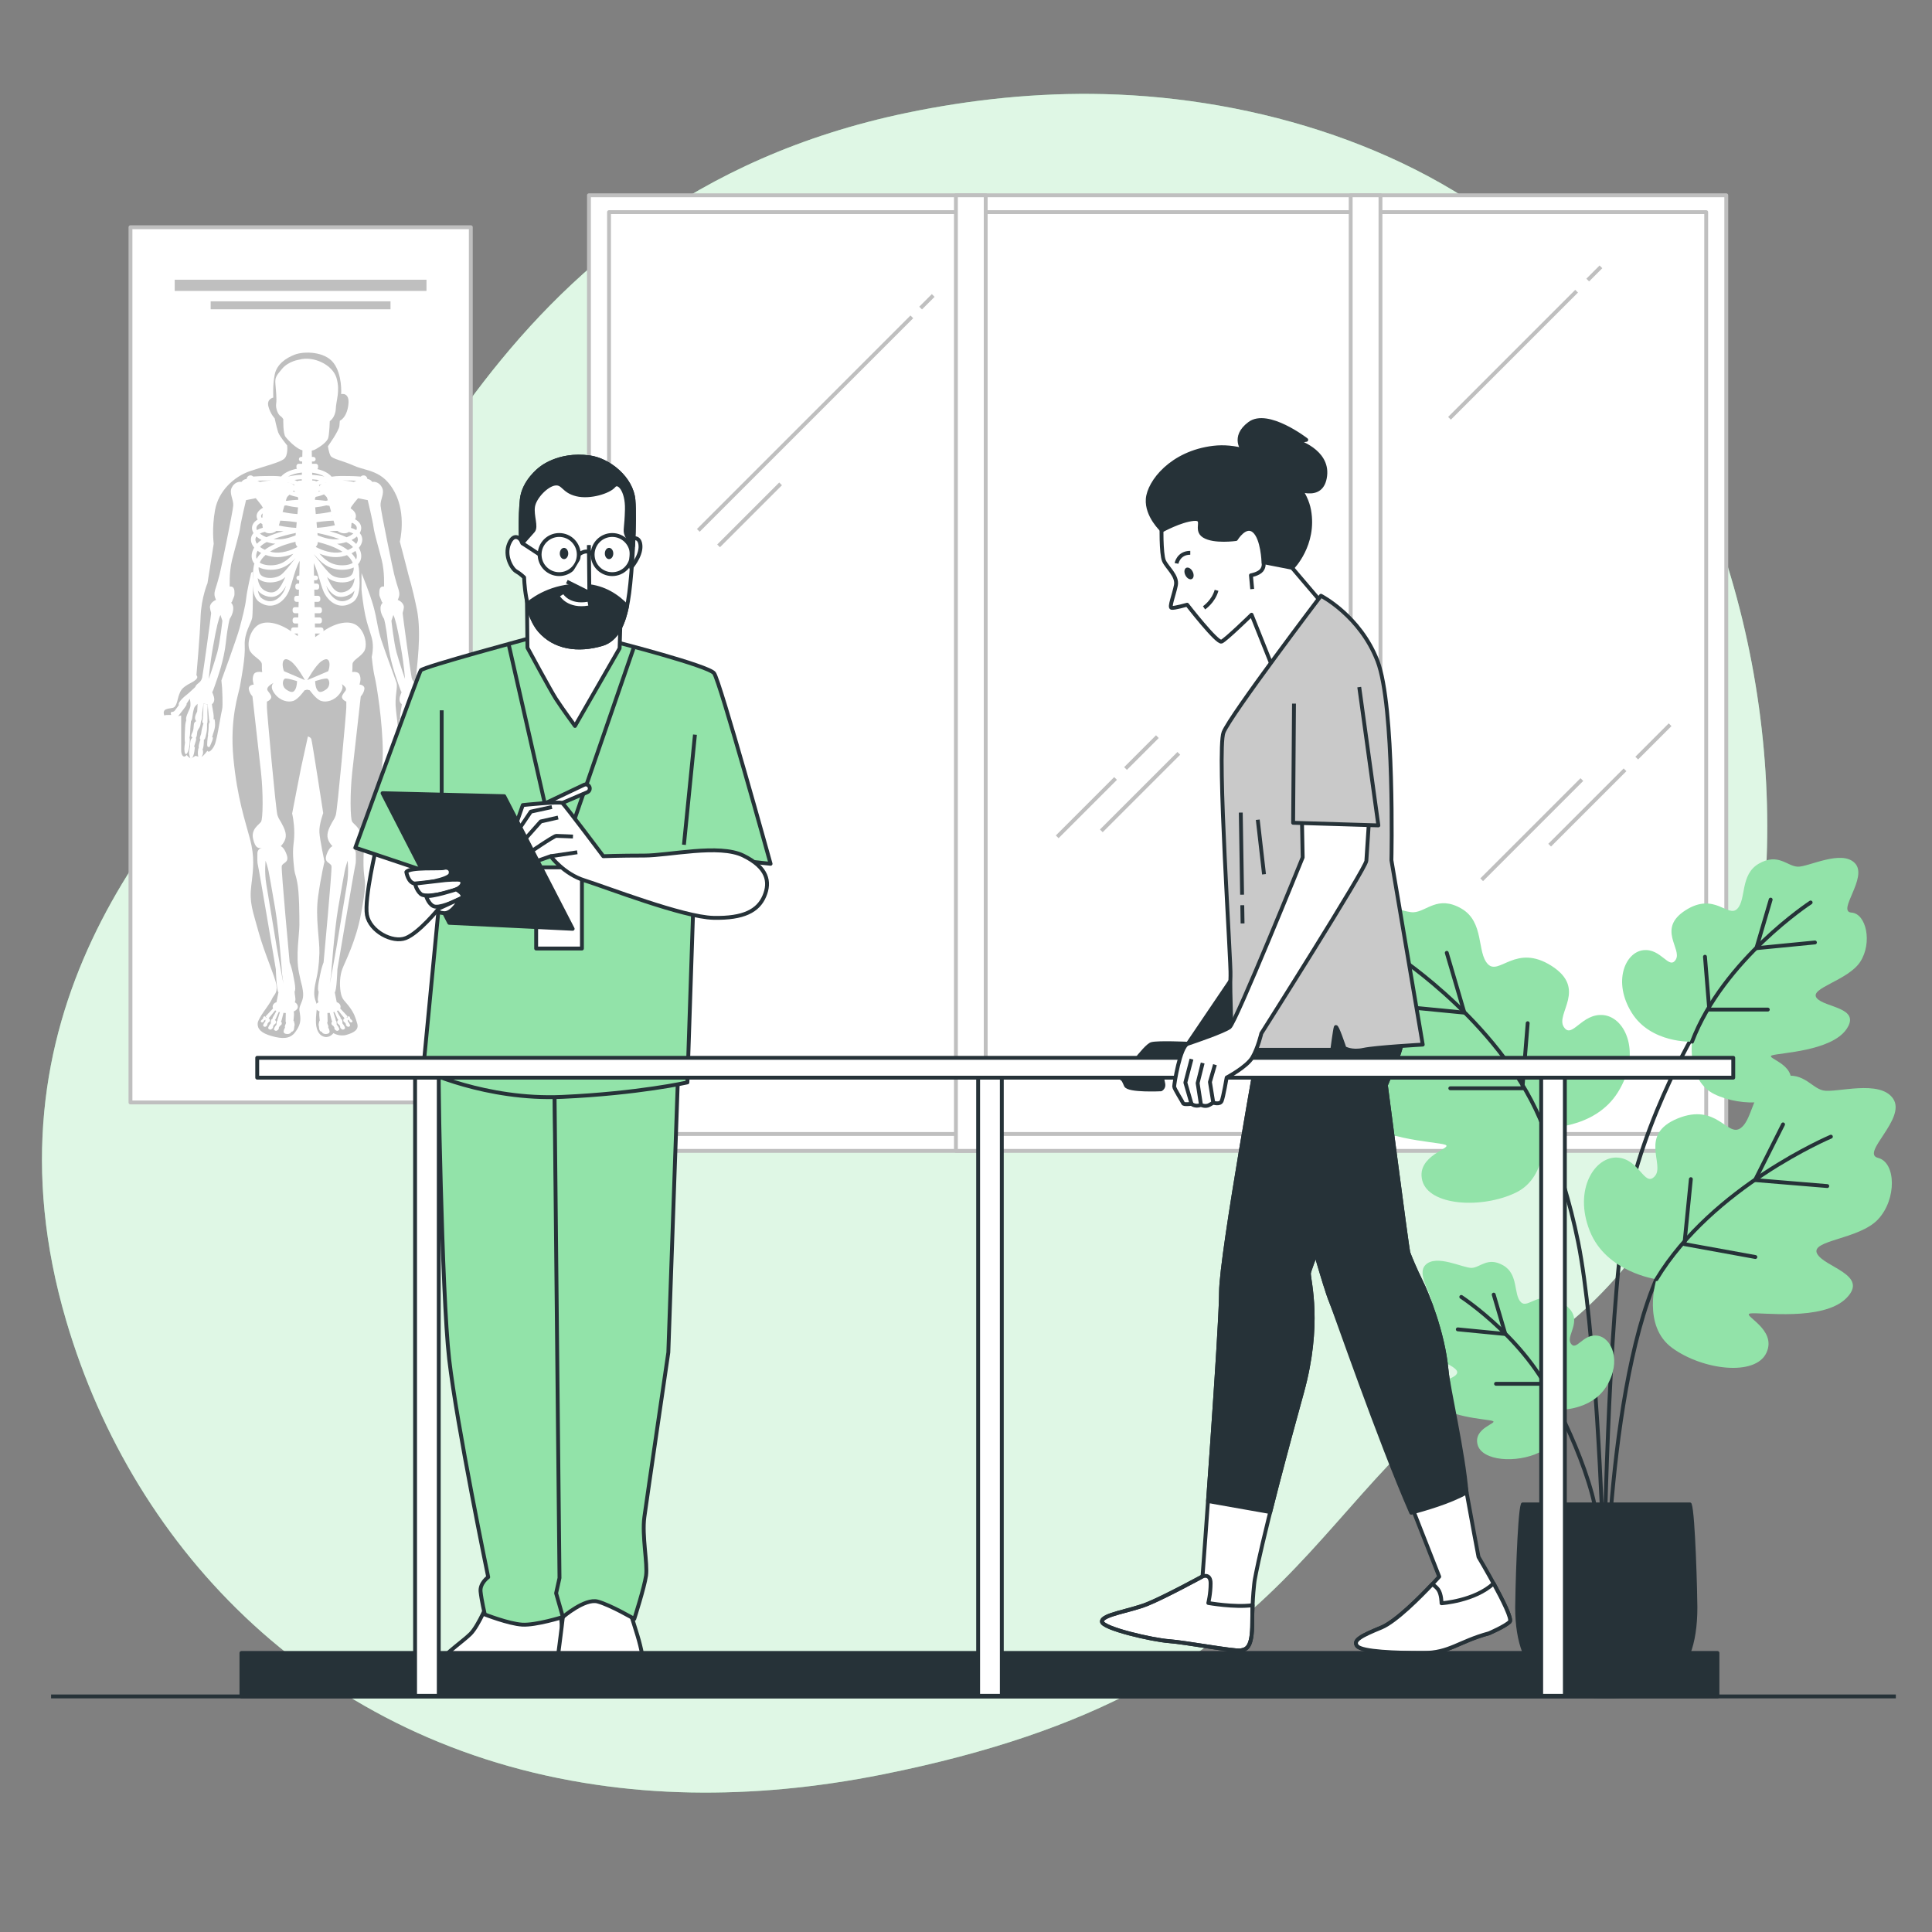 <?xml version="1.0" encoding="utf-8"?>
<!-- Generator: Adobe Illustrator 27.5.0, SVG Export Plug-In . SVG Version: 6.00 Build 0)  -->
<svg version="1.1" xmlns="http://www.w3.org/2000/svg" xmlns:xlink="http://www.w3.org/1999/xlink" x="0px" y="0px"
	 viewBox="0 0 500 500" style="enable-background:new 0 0 500 500;" xml:space="preserve">
<rect x="0" y="0" width="500" height="500" fill="#808080" stroke="none"/>
<g id="Background_Simple">
	<g>
		<path style="fill:#92E3A9;" d="M455.96,238.25c-4.936,41.801-24.022,90.403-62.141,112.73
			c-57.595,33.742-52.774,85.638-165.193,108.199c-17.527,3.519-34.161,5-49.846,4.708c-8.432-0.156-16.593-0.836-24.465-1.995
			C82.867,451.456,34.785,401.792,17.145,341.841c-23.214-78.845,23.139-130.463,53.862-161.564
			c30.724-31.1,53.226-128.004,163.567-151.052c16.824-3.507,34.029-5.296,51.229-4.867c39.259,0.963,82.08,13.855,111.71,40.761
			c2.225,2.022,4.388,4.118,6.497,6.278C445.194,113.669,462.693,181.261,455.96,238.25z"/>
		<path style="opacity:0.7;fill:#FFFFFF;" d="M455.96,238.25c-4.936,41.801-24.022,90.403-62.141,112.73
			c-57.595,33.742-52.774,85.638-165.193,108.199c-17.527,3.519-34.161,5-49.846,4.708c-8.432-0.156-16.593-0.836-24.465-1.995
			C82.867,451.456,34.785,401.792,17.145,341.841c-23.214-78.845,23.139-130.463,53.862-161.564
			c30.724-31.1,53.226-128.004,163.567-151.052c16.824-3.507,34.029-5.296,51.229-4.867c39.259,0.963,82.08,13.855,111.71,40.761
			c2.225,2.022,4.388,4.118,6.497,6.278C445.194,113.669,462.693,181.261,455.96,238.25z"/>
	</g>
</g>
<g id="Window">
	<g>
		<g>
			
				<rect x="152.423" y="50.538" style="fill:#FFFFFF;stroke:#BFBFBF;stroke-linejoin:round;stroke-miterlimit:10;" width="294.335" height="247.307"/>
			
				<rect x="157.617" y="54.902" style="fill:#FFFFFF;stroke:#BFBFBF;stroke-linejoin:round;stroke-miterlimit:10;" width="283.946" height="238.577"/>
			
				<rect x="247.389" y="50.538" style="fill:#FFFFFF;stroke:#BFBFBF;stroke-linejoin:round;stroke-miterlimit:10;" width="7.71" height="247.307"/>
			
				<rect x="349.555" y="50.538" style="fill:#FFFFFF;stroke:#BFBFBF;stroke-linejoin:round;stroke-miterlimit:10;" width="7.71" height="247.307"/>
		</g>
		
			<line style="fill:#FFFFFF;stroke:#BFBFBF;stroke-linejoin:round;stroke-miterlimit:10;" x1="235.981" y1="82.002" x2="180.721" y2="137.262"/>
		
			<line style="fill:#FFFFFF;stroke:#BFBFBF;stroke-linejoin:round;stroke-miterlimit:10;" x1="241.513" y1="76.471" x2="238.257" y2="79.727"/>
		
			<line style="fill:#FFFFFF;stroke:#BFBFBF;stroke-linejoin:round;stroke-miterlimit:10;" x1="202.014" y1="125.227" x2="185.967" y2="141.274"/>
		
			<line style="fill:#FFFFFF;stroke:#BFBFBF;stroke-linejoin:round;stroke-miterlimit:10;" x1="288.707" y1="201.467" x2="273.606" y2="216.568"/>
		
			<line style="fill:#FFFFFF;stroke:#BFBFBF;stroke-linejoin:round;stroke-miterlimit:10;" x1="299.527" y1="190.647" x2="291.285" y2="198.889"/>
		
			<line style="fill:#FFFFFF;stroke:#BFBFBF;stroke-linejoin:round;stroke-miterlimit:10;" x1="305.081" y1="194.967" x2="285.023" y2="215.025"/>
		
			<line style="fill:#FFFFFF;stroke:#BFBFBF;stroke-linejoin:round;stroke-miterlimit:10;" x1="408.023" y1="75.362" x2="375.13" y2="108.255"/>
		
			<line style="fill:#FFFFFF;stroke:#BFBFBF;stroke-linejoin:round;stroke-miterlimit:10;" x1="414.32" y1="69.065" x2="410.905" y2="72.48"/>
		
			<line style="fill:#FFFFFF;stroke:#BFBFBF;stroke-linejoin:round;stroke-miterlimit:10;" x1="420.553" y1="199.227" x2="401.051" y2="218.729"/>
		
			<line style="fill:#FFFFFF;stroke:#BFBFBF;stroke-linejoin:round;stroke-miterlimit:10;" x1="432.218" y1="187.561" x2="423.587" y2="196.193"/>
		
			<line style="fill:#FFFFFF;stroke:#BFBFBF;stroke-linejoin:round;stroke-miterlimit:10;" x1="409.383" y1="201.756" x2="383.462" y2="227.678"/>
	</g>
</g>
<g id="Poster">
	<g>
		
			<rect x="33.764" y="58.803" style="fill:#FFFFFF;stroke:#BFBFBF;stroke-linejoin:round;stroke-miterlimit:10;" width="88.082" height="226.51"/>
		<rect x="54.52" y="77.978" style="fill:#BFBFBF;" width="46.543" height="2.069"/>
		<rect x="45.212" y="72.393" style="fill:#BFBFBF;" width="65.16" height="2.896"/>
		<g>
			<path style="fill:#BFBFBF;" d="M88.294,101.993c0,0,0.358-5.019-1.972-8.066c-2.33-3.047-7.708-3.047-10.038-2.151
				c-2.33,0.896-4.66,2.509-5.198,5.198c-0.538,2.689-0.359,5.915-0.359,5.915s-1.792,0.358-1.255,2.33
				c0.538,1.972,1.613,3.047,1.613,3.047s0.538,2.509,0.896,3.585c0.359,1.076,2.33,3.406,2.33,3.406s0.359,2.689-0.896,3.585
				c-1.255,0.896-4.302,1.613-8.604,3.047c-4.302,1.434-8.245,5.198-9.142,10.038c-0.896,4.84-0.358,8.783-0.358,8.783L53.7,150.927
				c0,0-1.613,3.764-1.792,8.783c-0.179,5.019-1.076,15.057-1.076,15.057s1.076,0.717-1.434,1.972
				c-2.509,1.255-2.689,2.151-3.047,3.047c-0.358,0.896-0.538,2.689-1.255,3.226c-0.717,0.538-3.047,0-2.689,1.793
				c0.358,1.792,2.868,0.717,2.868,0.717l1.613-0.359c0,0,0,8.245,0,9.142c0,0.896,0.538,2.151,1.434,1.076
				c0,0,0.896,1.255,1.434,0.717l0.873-0.504c0,0,1.059,0.436,1.558,0.249c0.498-0.187,1.495-1.558,1.495-1.558
				s0.249,0.748,1.184-0.374c0.935-1.122,1.059-2.492,1.308-3.427c0.249-0.935,1.059-6.044,1.308-6.916c0.249-0.872,0-5.483,0-5.483
				l-0.187-1.994c0,0,4.05-11.028,4.735-13.645c0.685-2.617,1.433-5.358,1.682-7.601c0.249-2.243,1.308-6.667,1.308-6.667
				l0.436-0.187c0,0,0.062,10.53-0.187,11.9c-0.249,1.371-2.118,3.925-1.932,7.165c0.187,3.24-0.935,8.723-1.246,10.592
				c-0.312,1.869-2.679,8.224-1.682,18.63c0.997,10.405,3.083,16.24,4.295,20.866c1.211,4.626,0.881,7.599,0.33,12.005
				c-0.551,4.406,0.33,6.388,1.872,12.005c1.542,5.617,4.295,11.564,4.626,13.767s-0.661,2.423-1.212,3.745
				c-0.551,1.322-3.524,4.736-3.634,6.168c-0.11,1.432,0.881,2.533,3.634,3.304c2.753,0.771,4.736,0.771,6.058-0.991
				c1.321-1.762,1.432-2.863,1.321-4.185c-0.11-1.322-0.44-1.542,0-2.753c0.441-1.211,0.991-1.872,0.661-3.965
				c-0.33-2.092-0.11-0.22-0.991-4.515c-0.881-4.295,0.11-9.912,0.11-12.335c0-2.423,0-8.15-0.551-11.014
				c-0.551-2.864-0.661-1.542-0.991-5.507c-0.33-3.965,0.22-4.406,0.22-7.269c0-2.863-0.551-5.066-0.551-5.066
				s2.203-11.454,2.313-11.895c0.11-0.441,1.762-8.04,1.762-8.04s0.661,0.11,0.881,0.661c0.22,0.551,3.084,19.163,3.084,19.163
				s-1.101,2.974-0.991,4.956c0.11,1.982,1.322,7.599,1.322,7.599s-0.881,3.524-1.652,9.031c-0.771,5.507,0.44,11.234,0.33,14.648
				c-0.11,3.414-0.44,5.066-0.771,6.608s-0.881,3.745-0.33,5.397c0.551,1.652,0.551,1.652,0.551,1.652s-0.441,2.533-0.33,4.516
				c0.11,1.982,0.991,3.304,2.313,3.524c1.322,0.22,2.203-0.991,2.203-0.991s1.542,0.991,3.414,0.441
				c1.872-0.551,3.194-1.322,2.753-2.863c-0.441-1.542-0.771-2.643-1.982-4.295c-1.211-1.652-1.982-1.872-2.313-3.855
				c-0.33-1.982-0.22-4.295,0.44-6.057c0.661-1.762,3.524-7.159,4.846-14.318c1.322-7.159,1.101-7.599,0.771-10.132
				c-0.33-2.533-0.11-7.93,0.441-10.683c0.551-2.753,4.405-12.665,4.405-20.705s-1.652-17.952-2.092-19.714
				c-0.441-1.762-0.771-5.176-0.771-5.176s0.661-2.643,0-4.956c-0.661-2.313-1.101-3.194-1.652-5.727
				c-0.551-2.533-0.991-6.388-0.991-6.718s0-4.295,0-4.295s2.093,5.066,3.084,8.591c0.991,3.524,0.991,5.617,2.093,8.921
				c1.101,3.304,3.414,9.472,3.855,10.793c0.441,1.322-0.551,3.635-0.11,7.159c0.44,3.524,0.881,9.582,1.652,10.463
				s1.652-0.11,1.652-0.11s0.33,1.762,0.991,1.982c0.661,0.22,1.542-0.441,1.542-0.441s0.22,1.101,1.322,0.661
				c1.101-0.441,1.322-1.212,1.322-1.212s1.652,0.661,1.432-1.542c-0.22-2.203-0.771-5.176-0.771-5.837s0.11-2.753,0.11-2.753
				s1.101,0.881,1.983,0.991c0.881,0.11,1.762,0.991,2.423,0c0.661-0.991,0.11-1.322-1.101-2.093
				c-1.211-0.771-1.322-0.991-2.203-2.313c-0.881-1.322-0.11-1.652-1.982-3.304c-1.872-1.652-3.084-2.423-3.084-3.855
				c0-1.432,1.432-10.353,0.11-16.741c-1.322-6.388-1.982-8.04-2.203-9.031c-0.22-0.991-2.203-8.48-2.203-8.48
				s1.762-6.939-1.322-12.776c-3.084-5.837-7.269-5.397-10.463-6.828c-3.194-1.432-5.727-1.762-6.168-2.643
				c-0.441-0.881-0.661-2.423-0.661-2.423s2.864-3.965,2.974-5.287c0.11-1.322,0.11-1.322,0.11-1.322s1.762-0.661,2.203-4.075
				C90.588,101.392,88.294,101.993,88.294,101.993z"/>
			<g>
				<path style="fill:#FFFFFF;" d="M114.551,185.043c0.402-1.204-0.401-0.502-0.903-1.104c-0.502-0.602-1.104-1.506-1.104-1.506
					c0.502-0.602-1.807-2.51-2.108-2.71c-0.301-0.201-2.108-1.907-2.108-1.907c-0.301-1.004-1.506-1.004-1.807-2.509
					c-0.301-1.506-2.309-16.161-2.309-16.562c0-0.402,0.201-0.602,0.301-1.506c0.078-0.701-0.515-1.577-1.579-1.984
					c0.023-0.042,0.055-0.079,0.073-0.124c0.401-1.004,0.502-1.506,0-3.011c-0.502-1.506-0.803-2.811-1.004-3.513
					c-0.201-0.703-3.413-16.161-3.513-17.767c-0.1-1.606,1.104-3.112,0.402-4.617c-0.703-1.506-2.108-1.606-2.409-1.506
					c-0.286,0.095-0.212-0.534-1.41-0.769c-0.041-0.512-0.464-0.916-0.986-0.916c-0.28,0-0.532,0.117-0.713,0.303
					c-0.499-0.05-1.888-0.149-5.119-0.149c-0.897,0-1.71,0.071-2.443,0.182c-0.721-0.885-2.031-1.587-3.683-1.965
					c0.118-0.109,0.195-0.261,0.195-0.434v-0.35c0-0.328-0.266-0.594-0.594-0.594h-0.985l-0.011-0.589h0.359
					c0.328,0,0.594-0.266,0.594-0.594c0-0.328-0.266-0.594-0.594-0.594h-0.381l-0.03-1.62c0.364-0.079,0.7-0.196,0.98-0.349
					c1.067-0.582,3.008-1.844,3.299-3.008c0.291-1.164,0.388-4.269,0.388-4.269s1.455-0.97,1.552-3.202
					c0.097-2.232,1.164-4.561,0.194-7.957c-0.97-3.396-5.919-5.822-9.703-4.755c0,0-2.717,0.388-4.367,2.329
					c-1.649,1.941-1.871,2.357-1.746,3.978c0.097,1.261,0.388,3.784,0.194,5.046c-0.194,1.261,0.485,2.814,1.067,3.202
					s0.776,0.873,0.776,0.873s-0.097,3.687,0.582,4.561c0.679,0.873,2.135,2.329,3.493,3.105c0.277,0.158,0.577,0.272,0.884,0.361
					l-0.043,1.704h-0.282c-0.328,0-0.594,0.266-0.594,0.594c0,0.328,0.266,0.594,0.594,0.594h0.252l-0.015,0.589h-0.874
					c-0.328,0-0.594,0.266-0.594,0.594v0.35c0,0.132,0.051,0.247,0.124,0.346c-1.825,0.344-3.287,1.068-4.08,2.007
					c-0.646-0.083-1.348-0.135-2.112-0.135c-3.231,0-4.62,0.099-5.12,0.149c-0.181-0.186-0.433-0.303-0.713-0.303
					c-0.519,0-0.94,0.399-0.985,0.906c-1.254,0.227-1.175,0.875-1.465,0.778c-0.301-0.1-1.706,0-2.409,1.506
					c-0.703,1.506,0.502,3.011,0.402,4.617c-0.1,1.606-3.312,17.064-3.513,17.767c-0.201,0.703-0.502,2.007-1.004,3.513
					c-0.502,1.506-0.402,2.008,0,3.011c0.018,0.045,0.051,0.082,0.073,0.124c-1.064,0.407-1.657,1.283-1.579,1.984
					c0.1,0.903,0.301,1.104,0.301,1.506c0,0.402-2.008,15.056-2.309,16.562c-0.301,1.506-1.506,1.506-1.807,2.509
					c0,0-1.807,1.706-2.108,1.907c-0.301,0.201-2.61,2.108-2.108,2.71c0,0-0.602,0.903-1.104,1.506
					c-0.502,0.602-1.305-0.1-0.903,1.104c0,0-2.509-0.201-2.007,0.602c0.502,0.803,2.108,0.703,2.509,0.201
					c0.012-0.014,0.018-0.026,0.028-0.039c0.425,0.251,0.941,0.008,1.277-0.462c0.502-0.703,2.71-3.313,2.108-3.112
					c0.402-0.602,0.903-1.405,0.903-1.405s0.402,1.606,0,2.509c-0.402,0.903-1.204,2.509-0.903,3.011c0,0-0.301,0.903-0.301,1.706
					c0,0.609-0.23,3.122-0.035,4.125c-0.08,0.532-0.166,1.214-0.166,1.697c0,0.903,0.301,2.007,0.903,0.703
					c0.602-1.305,0.502-3.513,0.502-3.513l-0.112,0.03c0.144-0.585,0.212-1.211,0.212-1.636c0-0.903,0.201-2.811,0.201-2.811
					s-0.006-0.011-0.016-0.027c0.145-0.131,0.262-0.345,0.317-0.676c0.201-1.204,0.201-1.606,0.502-2.61
					c0.185-0.616,0.671-0.929,0.927-1.195c-0.071,0.734-0.08,1.826-0.123,1.995c-0.054,0.218-0.653,1.088-0.544,1.904
					c0.031,0.232,0.141,0.428,0.285,0.582c-0.022,0.025-0.047,0.04-0.068,0.071c0,0-0.489,0.109-0.544,0.925
					c-0.054,0.816-0.109,1.36-0.326,1.849c-0.218,0.49-0.653,1.088,0,1.414c0,0-0.435,0.272-0.544,0.87
					c-0.058,0.317-0.13,0.894-0.096,1.367c-0.105,0.441-0.362,1.621-0.23,2.059c0.163,0.544,0.163,1.523,0.761,0.925
					c0.598-0.598,0.707-2.828,0.707-2.828s-0.091,0.017-0.218,0.029c0.041-0.156,0.086-0.343,0.163-0.573
					c0.272-0.816,0.435-1.305,0.381-1.577c-0.011-0.054-0.036-0.117-0.068-0.18c0.099-0.105,0.172-0.289,0.231-0.582
					c0.163-0.816,0.054-1.088,0.326-1.523c0.272-0.435,0.544-0.707,0.653-1.468c0.109-0.761,0.109-0.761,0.109-0.761
					c0.381-0.653,0.218-1.36,0.326-2.121s0.326-2.447,0.326-2.447s-0.018-0.013-0.045-0.033c0.4,0.12,0.786,0.226,1.139,0.281
					c-0.001,0.01-0.006,0.014-0.007,0.024c0,0,0.218,2.611,0.326,3.589c0.048,0.43,0.108,0.716,0.2,0.892
					c-0.12,0.218-0.254,0.521-0.254,0.794c0,0.489-0.054,1.632-0.163,2.175c-0.042,0.21-0.042,0.459,0.006,0.675
					c-0.021,0.01-0.047,0.014-0.061,0.032c0,0-0.381,2.556-0.054,2.719c0.326,0.163,0.435,0.326,0.707-0.381
					c0.272-0.707,0.544-1.197,0.598-1.577c0.054-0.381,0.054-0.381,0.054-0.381s-0.099-0.058-0.236-0.13
					c0.14-0.151,0.123-0.435,0.454-1.392c0.489-1.414,0.326-2.339,0.272-2.774c-0.054-0.435-0.054-0.435-0.054-0.435
					s-0.118-0.007-0.276,0.005c0.074-0.487,0.042-1.148-0.104-1.909c-0.215-1.12-0.293-1.789-0.317-2.022
					c0.161-0.084,0.298-0.208,0.398-0.393c0.526-0.964-0.096-2.082-0.329-2.684c0.215-0.34,0.391-0.863,0.731-1.833
					c0.703-2.008,2.309-6.424,2.811-11.042c0.502-4.617,1.004-6.123,1.004-6.123s1.004-1.405,0.903-2.911
					c-0.033-0.5-0.235-0.92-0.549-1.258c0.228-0.149,0.271-0.376,0.448-0.85c0.301-0.803,0.502-0.803,0.402-2.208
					c-0.1-1.405-1.205-1.104-1.205-1.104s-0.201-3.714,0.602-6.926c0.803-3.212,1.907-6.826,2.108-8.432
					c0.201-1.606,1.506-7.026,1.506-7.026l2.509-0.502c0,0,0.918,1.064,1.481,1.849c0.087,0.193,0.207,0.377,0.354,0.555
					c0.011,0.022,0.019,0.041,0.028,0.06c-1.023,0.603-1.635,1.329-1.635,2.173c0,0.318,0.09,0.617,0.252,0.901
					c-1.052,0.619-1.573,1.52-1.425,2.51c0.05,0.335,0.173,0.658,0.357,0.968c-0.518,0.608-0.743,1.337-0.618,2.11
					c0.096,0.59,0.376,1.15,0.805,1.659c-0.682,1.161-0.846,2.349-0.429,3.377c0.12,0.297,0.29,0.565,0.492,0.81
					c-0.035,0.053-0.066,0.11-0.083,0.175c-0.029,0.116-0.342,1.417-0.286,2.964c-0.202,2.29-0.134,5.504,1.592,6.73
					c0.908,0.645,1.874,0.976,2.833,0.976c0.278,0,0.556-0.028,0.832-0.084c1.379-0.281,2.65-1.266,3.578-2.775
					c0.562-0.912,0.964-2.271,1.429-3.845c0.486-1.642,1.011-3.408,1.771-4.828c0.014-0.019,0.029-0.038,0.043-0.057l-0.096,3.801
					h-0.144c-0.328,0-0.594,0.266-0.594,0.594v0.027c0,0.328,0.266,0.594,0.594,0.594h0.113l-0.021,0.851h-0.378
					c-0.328,0-0.594,0.266-0.594,0.594v0.391c0,0.328,0.266,0.594,0.594,0.594h0.338l-0.04,1.579h-0.592
					c-0.328,0-0.594,0.266-0.594,0.594v0.391c0,0.328,0.266,0.594,0.594,0.594h0.553l-0.035,1.369h-0.935
					c-0.328,0-0.594,0.266-0.594,0.594v0.391c0,0.328,0.266,0.594,0.594,0.594h0.895l-0.027,1.074h-0.868
					c-0.328,0-0.594,0.266-0.594,0.594v0.391c0,0.328,0.266,0.594,0.594,0.594h0.828l-0.026,1.015h-1.208
					c-0.328,0-0.594,0.266-0.594,0.594v0.391c-3.226-2.226-6.855-3.023-8.892-1.341c-2.036,1.682-2.567,5.134-1.682,6.551
					c0.885,1.416,2.921,2.213,3.01,3.275c0.052,0.619-0.045,1.389,0.109,2.098c-0.808-0.119-1.842-0.117-2.188,0.576
					c-0.596,1.193,0,2.641,0,2.641s-1.448,0.085-1.278,1.193c0.17,1.108,0.937,1.874,0.937,1.874s1.619,14.227,2.215,19.679
					c0.596,5.452,0.511,12.012,0,12.779c-0.511,0.767-2.641,1.874-2.045,4.43c0.559,2.396,1.343,2.471,2.281,2.331
					c-0.372,0.079-1.174,0.37-1.174,1.418c0,1.363-0.085,2.3,0.17,3.237c0.256,0.937,4.6,26.75,4.6,26.75s0.17,5.537,0.682,5.963
					l-0.511,2.556c0,0-0.078,0.014-0.128,0.044c-0.658,0.222-1.073,0.942-0.766,1.565l-1.917,2.054c0,0,0.096,0.163,0.259,0.294
					c-0.02,0.009-0.04,0.012-0.059,0.025c-0.025,0.018-0.044,0.039-0.065,0.06c-0.026-0.059-0.061-0.085-0.061-0.085
					s-0.183-0.405-0.444-0.299c-0.261,0.106-0.286,0.465-0.313,0.587c-0.027,0.122-0.199,0.156-0.375,0.373
					c-0.176,0.216-0.36,0.382,0.012,0.604c0.145,0.087,0.525-0.066,0.575-0.292c0.05-0.226,0.011-0.052,0.141-0.224
					c0.069-0.092,0.176-0.125,0.273-0.174c-0.01,0.15,0.002,0.288,0.002,0.364c0,0.178-0.228,0.279-0.406,0.634
					c-0.178,0.355-0.383,0.642,0.203,0.838c0.228,0.076,0.711-0.254,0.711-0.584c0-0.33,0-0.076,0.127-0.355
					c0.127-0.279,0.508-0.305,0.533-0.685c0.025-0.381-0.203-0.482-0.203-0.482s-0.059-0.077-0.149-0.158
					c0.03-0.005,0.059-0.005,0.091-0.015c0,0,0.986-1.157,1.608-1.972c0.096,0.055,0.204,0.107,0.319,0.158
					c-0.307,0.588-0.708,1.339-0.846,1.512c-0.123,0.154-0.161,0.338-0.134,0.493c-0.053,0.008-0.106,0.026-0.158,0.061
					c-0.38,0.263-0.292,0.847-0.292,1.051c0,0.204-0.263,0.321-0.467,0.73c-0.204,0.409-0.44,0.739,0.234,0.964
					c0.263,0.088,0.818-0.292,0.818-0.672c0-0.38,0-0.088,0.146-0.409c0.146-0.321,0.584-0.35,0.613-0.789
					c0.029-0.438-0.234-0.555-0.234-0.555s-0.027-0.035-0.071-0.083c0.114-0.054,0.217-0.178,0.305-0.413
					c0.153-0.408,0.439-1.038,0.723-1.658c0.09,0.027,0.182,0.052,0.276,0.076c-0.204,0.688-0.451,1.502-0.562,1.786
					c-0.047,0.121-0.055,0.231-0.041,0.33c-0.326,0.276-0.251,0.817-0.251,1.013c0,0.204-0.263,0.321-0.467,0.73
					c-0.204,0.409-0.44,0.739,0.234,0.964c0.263,0.088,0.818-0.292,0.818-0.672c0-0.38,0-0.088,0.146-0.409
					c0.146-0.321,0.584-0.35,0.613-0.789c0.025-0.371-0.151-0.505-0.208-0.539c0.121-0.15,0.193-0.42,0.325-0.95
					c0.101-0.405,0.224-0.874,0.325-1.291c0.198,0.023,0.398,0.04,0.597,0.045c-0.011,0.733-0.029,1.731-0.047,2.034
					c-0.01,0.169,0.031,0.332,0.112,0.475c-0.048,0.197-0.105,0.396-0.199,0.576c-0.122,0.234-0.132,0.489-0.065,0.733
					c-0.094,0.1-0.174,0.224-0.227,0.377c-0.234,0.672-0.175,0.993,0.35,1.168c0.526,0.175,1.139,0.058,1.431-0.292
					c0,0,0.007-0.074,0.005-0.183c0.507-0.036,0.737-0.426,0.783-0.839c0.058-0.526,0.029-0.584,0.117-0.818
					c0.088-0.234-0.117-1.022-0.175-1.168c0,0-0.04-0.051-0.106-0.123c0.017-0.097,0.033-0.202,0.047-0.315
					c0.089-0.71,0.159-1.469,0.022-2.024c0.812-0.368,1.212-0.879,1.012-1.539c-0.115-0.381-0.39-0.672-0.733-0.848
					c0.213-0.408,0.189-0.904,0.118-1.297c-0.138-0.758-0.164-1.286-0.169-1.463c0.111-0.176,0.177-0.413,0.169-0.752
					c0-0.937-0.256-2.13-0.596-3.834c-0.341-1.704-0.852-2.982-0.852-2.982s-2.215-23.854-2.045-24.876
					c0.17-1.022,2.045-0.767,1.278-2.982c-0.456-1.318-1.003-1.939-1.514-2.229c0.08-0.07,0.159-0.149,0.236-0.242
					c1.278-1.533,1.363-2.811,0.426-4.771c-0.937-1.959-1.107-1.704-1.534-2.982c-0.426-1.278-2.726-26.835-2.726-27.858
					s0-1.533,0-1.533s1.533-0.596,1.022-1.619c-0.511-1.022-1.193-1.278-0.852-1.959c0.341-0.682,1.599-1.298,1.599-1.298
					s-1.239,0.797,0.177,2.744c1.416,1.948,3.541,2.39,4.869,1.948c1.328-0.443,2.921-2.744,2.921-2.744l0.679-0.17l0.679,0.17
					c0,0,1.593,2.302,2.921,2.744c1.328,0.443,3.452,0,4.869-1.948c0.893-1.228,0.73-1.997,0.488-2.399
					c0.375,0.243,0.82,0.587,1.003,0.953c0.341,0.682-0.341,0.937-0.852,1.959c-0.511,1.022,1.022,1.619,1.022,1.619
					s0,0.511,0,1.533s-2.3,26.58-2.726,27.858c-0.426,1.278-0.596,1.022-1.533,2.982c-0.937,1.959-0.852,3.237,0.426,4.771
					c0.077,0.092,0.156,0.172,0.236,0.242c-0.512,0.29-1.058,0.911-1.514,2.229c-0.767,2.215,1.107,1.959,1.278,2.982
					c0.17,1.022-2.045,24.876-2.045,24.876s-0.511,1.278-0.852,2.982c-0.341,1.704-0.596,2.896-0.596,3.834
					c-0.008,0.339,0.058,0.575,0.169,0.752c-0.005,0.177-0.031,0.706-0.169,1.463c-0.071,0.393-0.095,0.889,0.118,1.297
					c-0.343,0.176-0.618,0.467-0.734,0.848c-0.199,0.66,0.2,1.171,1.012,1.539c-0.137,0.555-0.066,1.314,0.022,2.024
					c0.014,0.113,0.03,0.217,0.047,0.315c-0.066,0.072-0.106,0.123-0.106,0.123c-0.059,0.146-0.263,0.935-0.175,1.168
					c0.088,0.234,0.058,0.292,0.117,0.818c0.046,0.413,0.277,0.803,0.783,0.839c-0.001,0.109,0.005,0.183,0.005,0.183
					c0.292,0.35,0.905,0.467,1.431,0.292c0.526-0.175,0.584-0.496,0.351-1.168c-0.053-0.153-0.133-0.277-0.227-0.377
					c0.067-0.243,0.057-0.498-0.065-0.733c-0.094-0.18-0.152-0.378-0.199-0.576c0.081-0.143,0.122-0.307,0.112-0.475
					c-0.018-0.303-0.036-1.302-0.047-2.034c0.199-0.005,0.399-0.022,0.597-0.045c0.102,0.417,0.224,0.886,0.326,1.291
					c0.132,0.53,0.204,0.8,0.325,0.95c-0.057,0.035-0.233,0.169-0.209,0.539c0.029,0.438,0.467,0.467,0.613,0.789
					c0.146,0.321,0.146,0.029,0.146,0.409c0,0.38,0.555,0.759,0.818,0.672c0.674-0.225,0.438-0.555,0.234-0.964
					c-0.204-0.409-0.467-0.526-0.467-0.73c0-0.196,0.076-0.737-0.251-1.013c0.014-0.099,0.006-0.209-0.041-0.33
					c-0.111-0.284-0.358-1.098-0.562-1.786c0.094-0.024,0.187-0.049,0.276-0.076c0.284,0.62,0.571,1.25,0.723,1.658
					c0.088,0.235,0.191,0.359,0.305,0.413c-0.045,0.048-0.071,0.083-0.071,0.083s-0.263,0.117-0.234,0.555
					c0.029,0.438,0.467,0.467,0.613,0.789c0.146,0.321,0.146,0.029,0.146,0.409c0,0.38,0.555,0.759,0.818,0.672
					c0.674-0.225,0.438-0.555,0.234-0.964c-0.204-0.409-0.467-0.526-0.467-0.73c0-0.204,0.088-0.788-0.292-1.051
					c-0.052-0.036-0.105-0.054-0.158-0.061c0.027-0.155-0.011-0.339-0.134-0.493c-0.138-0.172-0.54-0.924-0.847-1.512
					c0.116-0.051,0.223-0.104,0.319-0.158c0.622,0.814,1.608,1.972,1.608,1.972c0.032,0.01,0.06,0.01,0.091,0.015
					c-0.09,0.081-0.149,0.158-0.149,0.158s-0.228,0.102-0.203,0.482c0.025,0.381,0.406,0.406,0.533,0.685s0.127,0.025,0.127,0.355
					c0,0.33,0.482,0.66,0.711,0.584c0.586-0.195,0.381-0.482,0.203-0.838c-0.178-0.355-0.406-0.457-0.406-0.634
					c0-0.076,0.012-0.214,0.002-0.364c0.097,0.049,0.204,0.082,0.273,0.174c0.129,0.172,0.091-0.002,0.141,0.224
					c0.05,0.226,0.431,0.378,0.575,0.292c0.371-0.223,0.187-0.388,0.012-0.604c-0.176-0.216-0.347-0.251-0.374-0.373
					c-0.027-0.122-0.052-0.481-0.313-0.587c-0.261-0.106-0.444,0.299-0.444,0.299s-0.035,0.027-0.061,0.085
					c-0.021-0.021-0.039-0.042-0.065-0.06c-0.019-0.013-0.039-0.017-0.059-0.025c0.163-0.131,0.259-0.294,0.259-0.294l-1.917-2.054
					c0.307-0.623-0.107-1.343-0.766-1.565c-0.05-0.03-0.128-0.044-0.128-0.044l-0.511-2.556c0.511-0.426,0.682-5.963,0.682-5.963
					s4.345-25.813,4.6-26.75c0.256-0.937,0.17-1.874,0.17-3.237c0-1.048-0.801-1.339-1.174-1.418
					c0.938,0.14,1.722,0.066,2.281-2.331c0.596-2.556-1.534-3.663-2.045-4.43c-0.511-0.767-0.596-7.326,0-12.779
					c0.596-5.452,2.215-19.679,2.215-19.679s0.767-0.767,0.937-1.874c0.17-1.107-1.278-1.193-1.278-1.193s0.596-1.448,0-2.641
					c-0.305-0.611-1.146-0.684-1.895-0.612c0.143-0.7,0.05-1.454,0.101-2.062c0.089-1.062,2.124-1.859,3.01-3.275
					c0.885-1.416,0.354-4.869-1.682-6.551c-2.026-1.674-5.629-0.892-8.843,1.309v-0.358c0-0.328-0.266-0.594-0.594-0.594h-1.608
					l-0.019-1.015h1.222c0.328,0,0.594-0.266,0.594-0.594v-0.391c0-0.328-0.266-0.594-0.594-0.594h-1.251l-0.02-1.074h1.271
					c0.328,0,0.594-0.266,0.594-0.594v-0.391c0-0.328-0.266-0.594-0.594-0.594h-1.3l-0.025-1.369h0.908
					c0.328,0,0.594-0.266,0.594-0.594v-0.391c0-0.328-0.266-0.594-0.594-0.594h-0.937l-0.029-1.579h0.671
					c0.328,0,0.594-0.266,0.594-0.594v-0.391c0-0.328-0.266-0.594-0.594-0.594h-0.7l-0.016-0.851h0.43
					c0.328,0,0.594-0.266,0.594-0.594v-0.027c0-0.328-0.266-0.594-0.594-0.594h-0.452l-0.06-3.243
					c0.627,1.322,1.088,2.873,1.518,4.327c0.466,1.573,0.868,2.932,1.429,3.844c0.928,1.509,2.199,2.495,3.578,2.775
					c0.276,0.056,0.553,0.084,0.831,0.084c0.959,0,1.924-0.331,2.833-0.976c1.727-1.227,1.795-4.443,1.592-6.733
					c0.055-1.547-0.257-2.846-0.286-2.962c-0.005-0.021-0.019-0.036-0.026-0.055c0.25-0.275,0.448-0.584,0.588-0.929
					c0.41-1.012,0.261-2.179-0.395-3.323c0.456-0.524,0.754-1.103,0.853-1.714c0.125-0.774-0.099-1.502-0.617-2.11
					c0.183-0.309,0.306-0.633,0.357-0.968c0.155-1.031-0.415-1.969-1.558-2.588c0.134-0.261,0.209-0.535,0.209-0.823
					c0-0.766-0.504-1.435-1.361-2.003c0-0.007-0.001-0.019-0.001-0.024c0-0.402,1.907-2.61,1.907-2.61l2.509,0.502
					c0,0,1.305,5.42,1.506,7.026c0.201,1.606,1.305,5.22,2.108,8.432c0.803,3.212,0.602,6.926,0.602,6.926s-1.104-0.301-1.204,1.104
					c-0.1,1.405,0.1,1.405,0.401,2.208c0.178,0.474,0.22,0.701,0.448,0.85c-0.314,0.338-0.516,0.758-0.549,1.258
					c-0.1,1.506,0.903,2.911,0.903,2.911s0.502,1.506,1.004,6.123c0.502,4.617,2.108,9.034,2.811,11.042
					c0.34,0.97,0.515,1.493,0.731,1.833c-0.233,0.602-0.855,1.719-0.329,2.684c0.101,0.184,0.237,0.308,0.398,0.393
					c-0.023,0.233-0.102,0.902-0.317,2.022c-0.146,0.761-0.179,1.421-0.104,1.909c-0.159-0.012-0.276-0.005-0.276-0.005
					s0,0-0.054,0.435c-0.054,0.435-0.217,1.36,0.272,2.774c0.331,0.957,0.314,1.241,0.454,1.392c-0.138,0.073-0.236,0.13-0.236,0.13
					s0,0,0.054,0.381c0.054,0.381,0.326,0.87,0.598,1.577c0.272,0.707,0.381,0.544,0.707,0.381c0.326-0.163-0.054-2.719-0.054-2.719
					c-0.014-0.017-0.04-0.021-0.061-0.032c0.048-0.216,0.048-0.465,0.006-0.675c-0.109-0.544-0.163-1.686-0.163-2.175
					c0-0.273-0.134-0.576-0.254-0.794c0.092-0.176,0.152-0.462,0.2-0.892c0.109-0.979,0.326-3.589,0.326-3.589
					c-0.001-0.01-0.006-0.014-0.007-0.024c0.353-0.055,0.74-0.161,1.139-0.281c-0.027,0.02-0.045,0.033-0.045,0.033
					s0.218,1.686,0.326,2.447c0.109,0.761-0.054,1.468,0.326,2.121c0,0,0,0,0.109,0.761c0.109,0.761,0.381,1.033,0.653,1.468
					c0.272,0.435,0.163,0.707,0.326,1.523c0.059,0.292,0.132,0.477,0.231,0.582c-0.032,0.062-0.057,0.125-0.068,0.18
					c-0.054,0.272,0.109,0.761,0.381,1.577c0.077,0.23,0.123,0.417,0.163,0.573c-0.127-0.013-0.218-0.029-0.218-0.029
					s0.109,2.23,0.707,2.828c0.598,0.598,0.598-0.381,0.761-0.925c0.132-0.439-0.126-1.618-0.23-2.059
					c0.034-0.473-0.038-1.049-0.096-1.367c-0.109-0.598-0.544-0.87-0.544-0.87c0.653-0.326,0.217-0.924,0-1.414
					s-0.272-1.033-0.326-1.849c-0.054-0.816-0.544-0.925-0.544-0.925c-0.02-0.03-0.046-0.046-0.067-0.071
					c0.144-0.154,0.254-0.35,0.285-0.582c0.109-0.816-0.489-1.686-0.544-1.904c-0.042-0.169-0.052-1.261-0.123-1.995
					c0.256,0.266,0.742,0.58,0.927,1.195c0.301,1.004,0.301,1.405,0.502,2.61c0.055,0.331,0.172,0.545,0.317,0.676
					c-0.01,0.016-0.016,0.027-0.016,0.027s0.201,1.907,0.201,2.811c0,0.426,0.068,1.051,0.212,1.637l-0.112-0.031
					c0,0-0.1,2.208,0.502,3.513c0.602,1.305,0.903,0.201,0.903-0.703c0-0.483-0.086-1.165-0.166-1.697
					c0.195-1.003-0.035-3.516-0.035-4.125c0-0.803-0.301-1.706-0.301-1.706c0.301-0.502-0.502-2.108-0.903-3.011
					c-0.401-0.903,0-2.509,0-2.509s0.502,0.803,0.903,1.405c-0.602-0.201,1.606,2.409,2.108,3.112
					c0.336,0.47,0.852,0.713,1.277,0.462c0.011,0.014,0.017,0.025,0.028,0.039c0.401,0.502,2.007,0.602,2.509-0.201
					C117.061,184.843,114.551,185.043,114.551,185.043z M56.246,168.782c-0.703,2.61-2.208,6.926-2.208,6.926
					s0.201-3.312,1.104-8.432c0.903-5.119,1.405-7.026,1.907-8.13l0.502,1.505C57.551,160.652,56.949,166.173,56.246,168.782z
					 M77.079,163.96l-0.017,0.66c-0.279-0.209-0.573-0.426-0.9-0.66H77.079z M73.001,252.049l0.341,2.471
					c-0.17-0.682-1.789-9.797-1.789-9.797s-2.13-12.864-2.641-15.931c-0.511-3.067-0.17-6.049-0.17-6.049s0.596,1.789,0.767,2.726
					c0.17,0.937,0.682,3.578,1.704,9.627S73.001,252.049,73.001,252.049z M76.428,178.402c-0.443,0.797-0.974,0.974-2.302,0.089
					c-1.328-0.885-0.974-2.567-0.443-2.833c0.531-0.266,3.187,0.62,3.187,0.62S76.871,177.605,76.428,178.402z M73.507,173.71
					c0,0-0.354-0.708-0.354-1.771c0-1.062,0.531-1.947,2.125-0.797c1.594,1.151,3.63,4.869,3.63,4.869L73.507,173.71z
					 M84.307,178.49c-1.328,0.885-1.859,0.708-2.302-0.089c-0.443-0.797-0.443-2.124-0.443-2.124s2.656-0.885,3.187-0.62
					C85.281,175.923,85.635,177.605,84.307,178.49z M89.799,228.792c-0.511,3.067-2.641,15.931-2.641,15.931
					s-1.619,9.115-1.789,9.797l0.341-2.471c0,0,0.767-10.904,1.789-16.953s1.533-8.689,1.704-9.627
					c0.17-0.937,0.767-2.726,0.767-2.726S90.31,225.725,89.799,228.792z M85.281,171.94c0,1.062-0.354,1.771-0.354,1.771l-5.4,2.302
					c0,0,2.036-3.718,3.629-4.869C84.75,169.992,85.281,170.878,85.281,171.94z M82.833,163.96c-0.474,0.339-0.89,0.649-1.262,0.934
					l-0.017-0.934H82.833z M92.203,144.661c-0.017,0.041-0.042,0.078-0.062,0.118c-0.273-0.531-0.657-1.064-1.167-1.584
					c0.372-0.187,0.714-0.394,1.021-0.618C92.368,143.324,92.451,144.049,92.203,144.661z M66.654,142.533
					c0.28,0.21,0.593,0.403,0.93,0.581c-0.501,0.498-0.887,1.007-1.169,1.517C66.178,144.014,66.27,143.285,66.654,142.533z
					 M85.691,132.43c-1.127,0.273-2.457,0.486-3.972,0.599c-0.055-0.613-0.105-1.2-0.143-1.732c1.048-0.103,2.019-0.275,2.895-0.505
					c0.272,0.039,0.542,0.079,0.799,0.124C85.404,131.391,85.547,131.906,85.691,132.43z M91.292,145.677
					c-0.525,0.323-1.226,0.532-2.083,0.601c-3.573,0.286-5.408-1.753-6.504-2.972l-0.024-0.027c1.723,0.689,3.77,1.154,5.779,0.756
					c0.473-0.094,0.921-0.216,1.345-0.359C90.511,144.308,91.012,144.983,91.292,145.677z M68.735,143.62
					c0.473,0.169,0.98,0.309,1.515,0.416c0.513,0.102,1.028,0.147,1.541,0.147c1.444,0,2.858-0.365,4.109-0.853
					c-1.098,1.222-2.938,3.232-6.482,2.948c-0.924-0.075-1.669-0.31-2.204-0.678C67.509,144.913,68.022,144.245,68.735,143.62z
					 M73.598,130.863c0.152-0.025,0.308-0.048,0.466-0.07c0.923,0.243,1.95,0.423,3.063,0.523c-0.038,0.53-0.088,1.116-0.143,1.726
					c-1.451-0.1-2.737-0.292-3.842-0.541C73.299,131.933,73.454,131.374,73.598,130.863z M84.361,129.62
					c-0.923-0.127-1.883-0.218-2.854-0.274c0.011-0.282,0.04-0.484,0.094-0.574c0.035-0.058,0.072-0.12,0.111-0.185
					c0.784-0.15,1.505-0.365,2.131-0.643c0.307,0.294,0.581,0.534,0.695,0.686c0.058,0.077,0.167,0.387,0.309,0.844
					C84.691,129.526,84.528,129.574,84.361,129.62z M73.979,129.562c0.155-0.504,0.274-0.849,0.336-0.931
					c0.102-0.136,0.335-0.346,0.601-0.597c0.625,0.255,1.33,0.457,2.099,0.59c0.031,0.051,0.061,0.101,0.089,0.148
					c0.053,0.089,0.082,0.288,0.094,0.565c-1.029,0.054-2.047,0.149-3.023,0.283C74.107,129.602,74.044,129.582,73.979,129.562z
					 M75.826,127.037c0.126-0.014,0.261-0.023,0.39-0.035c0.031,0.098,0.065,0.194,0.103,0.29c-0.194-0.052-0.379-0.11-0.557-0.171
					C75.783,127.093,75.806,127.065,75.826,127.037z M82.484,127.017c0.149,0.015,0.296,0.031,0.442,0.048
					c-0.166,0.061-0.339,0.117-0.519,0.17C82.433,127.163,82.46,127.09,82.484,127.017z M82.644,125.876
					c-0.005-0.001-0.01-0.001-0.015-0.002c-0.012-0.116-0.034-0.231-0.067-0.345c0.223-0.107,0.506-0.231,0.847-0.358
					C83.072,125.323,82.74,125.548,82.644,125.876z M83.983,124.974c0.169-0.053,0.345-0.106,0.535-0.157
					c-0.093,0.033-0.189,0.063-0.28,0.1C84.238,124.918,84.135,124.935,83.983,124.974z M76.106,125.669
					c-0.383-0.564-1.491-0.751-1.491-0.751c-0.13-0.054-0.266-0.098-0.401-0.143c0.837,0.212,1.491,0.463,1.95,0.672
					C76.14,125.52,76.122,125.594,76.106,125.669z M81.865,124.581c-0.312-0.182-0.678-0.232-1.04-0.21l-0.006-0.321
					c0.621,0.043,1.213,0.109,1.769,0.198C82.3,124.368,82.057,124.483,81.865,124.581z M78.078,124.39
					c-0.388-0.05-0.795-0.032-1.144,0.137c-0.196-0.097-0.432-0.206-0.711-0.32c0.588-0.085,1.21-0.146,1.865-0.18L78.078,124.39z
					 M76.465,140.216c0.013,0.387,0.053,0.66,0.128,0.779c0.121,0.19,0.253,0.383,0.386,0.57c-1.743,0.896-4.2,1.794-6.503,1.336
					c-0.206-0.041-0.39-0.095-0.581-0.145c0.187-0.119,0.381-0.236,0.584-0.35C72.446,141.306,74.759,140.618,76.465,140.216z
					 M66.953,146.843c0.004-0.018-0.002-0.035,0-0.054c0.647,0.344,1.441,0.567,2.372,0.642c0.266,0.021,0.522,0.032,0.772,0.032
					c3.383,0,5.311-1.876,6.437-3.109c-0.214,0.269-0.436,0.554-0.666,0.848c-1.014,1.297-2.163,2.767-3.051,3.491
					c-0.93,0.757-2.664,1.085-4.034,0.762c-0.548-0.129-1.262-0.418-1.552-1.06c-0.208-0.461-0.305-0.93-0.307-1.398
					C66.934,146.946,66.944,146.889,66.953,146.843z M82.608,145.202c-0.479-0.613-0.923-1.18-1.327-1.66
					c-0.035-0.047-0.07-0.093-0.106-0.139l0-0.003c0.201,0.186,0.403,0.383,0.6,0.602l0.069,0.077
					c1.083,1.206,3.041,3.383,6.685,3.383c0.249,0,0.507-0.01,0.772-0.032c0.861-0.069,1.604-0.267,2.224-0.568
					c0.008,0.04,0.017,0.089,0.025,0.132c-0.001,0.469-0.098,0.938-0.307,1.4c-0.29,0.642-1.004,0.931-1.552,1.06
					c-1.37,0.323-3.104-0.005-4.034-0.762C84.77,147.969,83.621,146.5,82.608,145.202z M88.234,142.901
					c-2.305,0.459-4.765-0.441-6.508-1.338c0.132-0.187,0.264-0.379,0.384-0.568c0.072-0.113,0.111-0.368,0.126-0.725
					c1.681,0.408,3.876,1.082,5.759,2.136c0.228,0.127,0.441,0.259,0.648,0.393C88.506,142.832,88.38,142.872,88.234,142.901z
					 M85.996,133.542c0.005,0.017,0.009,0.034,0.014,0.051c-0.098,0.004-0.194,0.008-0.291,0.013
					C85.812,133.584,85.905,133.564,85.996,133.542z M80.797,122.889l-0.01-0.545c1.318,0.163,2.419,0.528,3.198,0.988
					C83.02,123.11,81.945,122.962,80.797,122.889z M78.131,122.302l-0.014,0.563c-1.292,0.061-2.495,0.221-3.567,0.466
					C75.403,122.828,76.641,122.437,78.131,122.302z M67.288,124.717c0,0-0.259-0.136-0.655-0.298
					c0.734-0.036,1.888-0.07,3.633-0.075C68.602,124.421,67.288,124.717,67.288,124.717z M72.527,134.742
					c1.998,0.075,3.822,0.338,4.262,0.406c-0.046,0.497-0.091,0.99-0.133,1.469c-0.386-0.025-0.762-0.056-1.126-0.091
					c-0.314-0.04-0.665-0.081-1.044-0.119c-0.843-0.109-1.613-0.246-2.315-0.401C72.274,135.648,72.396,135.216,72.527,134.742z
					 M68.549,137.643c0.778,0.651,2.237,0.4,2.969-0.247c0.635,0.005,1.271,0.035,1.87,0.079c-1.464,0.39-3.075,0.906-4.429,1.552
					c-0.708-0.267-1.27-0.595-1.694-0.943C67.627,137.891,68.063,137.748,68.549,137.643z M76.55,137.932
					c-0.015,0.208-0.028,0.407-0.04,0.601c-1.618,0.689-3.711,1.283-5.708,0.973C72.724,138.785,74.96,138.246,76.55,137.932z
					 M70.437,140.623c0.273,0.049,0.547,0.079,0.821,0.1c-0.455,0.206-0.906,0.429-1.343,0.673c-0.514,0.287-0.97,0.586-1.377,0.891
					c-0.48-0.218-0.894-0.462-1.231-0.724c0.03-0.035,0.055-0.071,0.086-0.106c0.37-0.422,0.95-0.814,1.645-1.177
					C69.477,140.417,69.943,140.535,70.437,140.623z M68.517,150.581c0.44,0.104,0.906,0.153,1.376,0.153
					c1.363,0,2.762-0.417,3.655-1.144c0.099-0.081,0.201-0.173,0.303-0.266c-1.251,2.834-2.382,4.717-4.903,3.725
					c-1.535-0.604-2.096-2.046-2.255-3.437C67.136,150.066,67.756,150.402,68.517,150.581z M84.927,149.59
					c0.893,0.727,2.291,1.144,3.655,1.144c0.47,0,0.936-0.05,1.376-0.153c0.761-0.18,1.382-0.516,1.824-0.969
					c-0.16,1.391-0.72,2.833-2.255,3.437c-2.522,0.992-3.652-0.892-4.903-3.725C84.726,149.417,84.828,149.509,84.927,149.59z
					 M90.026,142.357c-0.429-0.33-0.913-0.652-1.466-0.961c-0.429-0.24-0.872-0.459-1.32-0.662c0.344-0.018,0.689-0.049,1.033-0.111
					c0.474-0.085,0.922-0.197,1.346-0.328c0.681,0.358,1.249,0.745,1.614,1.161c0.043,0.048,0.077,0.097,0.118,0.146
					C90.989,141.877,90.548,142.135,90.026,142.357z M82.194,138.529c-0.011-0.188-0.024-0.381-0.038-0.582
					c1.591,0.318,3.796,0.853,5.692,1.566C85.867,139.801,83.796,139.212,82.194,138.529z M85.257,137.479
					c0.662-0.05,1.37-0.084,2.076-0.085c0.723,0.64,2.155,0.893,2.941,0.273c0.441,0.102,0.838,0.239,1.172,0.416
					c-0.433,0.355-1.014,0.689-1.743,0.959C88.347,138.391,86.729,137.871,85.257,137.479z M82.047,136.604
					c-0.041-0.475-0.086-0.963-0.132-1.454c0.441-0.068,2.349-0.344,4.409-0.412c0.123,0.446,0.238,0.855,0.337,1.199
					C85.375,136.24,83.828,136.479,82.047,136.604z M67.974,132.85c-0.029,0.338-0.055,0.718-0.074,1.112
					c-0.056,0.015-0.113,0.03-0.168,0.047c-0.102-0.15-0.164-0.298-0.164-0.44C67.568,133.342,67.711,133.097,67.974,132.85z
					 M67.403,135.376c0.018-0.009,0.039-0.018,0.058-0.027c0.134,0.104,0.279,0.205,0.435,0.303c0.02,0.339,0.058,0.656,0.116,0.937
					c-0.525,0.131-1.003,0.304-1.404,0.532c-0.037,0.021-0.068,0.046-0.105,0.068c-0.062-0.129-0.103-0.257-0.121-0.38
					C66.278,136.114,66.879,135.646,67.403,135.376z M66.119,139.873c-0.066-0.407,0.044-0.745,0.235-1.025
					c0.366,0.327,0.81,0.624,1.323,0.884c-0.459,0.299-0.853,0.619-1.153,0.961c-0.011,0.012-0.019,0.025-0.03,0.038
					C66.288,140.437,66.163,140.145,66.119,139.873z M70.501,155.532c-0.915,0.187-1.846-0.049-2.764-0.702
					c-0.529-0.376-0.841-1.105-1.01-1.984c0.441,0.529,1.025,0.976,1.797,1.28c0.621,0.244,1.183,0.353,1.694,0.352
					c1.828,0,3-1.389,3.843-2.921c-0.233,0.692-0.472,1.297-0.737,1.727C72.566,154.518,71.563,155.316,70.501,155.532z
					 M90.738,154.831c-0.918,0.652-1.847,0.889-2.764,0.702c-1.062-0.216-2.064-1.014-2.824-2.248
					c-0.264-0.429-0.504-1.033-0.736-1.725c0.843,1.531,2.014,2.919,3.842,2.919c0.511,0,1.074-0.108,1.694-0.352
					c0.772-0.304,1.355-0.751,1.797-1.28C91.578,153.726,91.267,154.455,90.738,154.831z M92.104,140.693
					c-0.293-0.333-0.675-0.645-1.118-0.937c0.533-0.265,0.994-0.57,1.371-0.907c0.191,0.279,0.301,0.617,0.235,1.025
					c-0.047,0.287-0.19,0.597-0.417,0.909C92.149,140.753,92.13,140.723,92.104,140.693z M92.329,136.809
					c-0.018,0.123-0.06,0.251-0.121,0.38c-0.036-0.022-0.067-0.047-0.104-0.068c-0.366-0.209-0.796-0.372-1.268-0.499
					c0.075-0.349,0.116-0.756,0.133-1.191c0.06-0.044,0.115-0.089,0.171-0.134c0.057,0.026,0.115,0.051,0.169,0.078
					C91.831,135.646,92.433,136.114,92.329,136.809z M90.967,133.57c0,0.042-0.018,0.087-0.027,0.13
					c-0.008-0.13-0.016-0.257-0.025-0.381C90.95,133.404,90.967,133.488,90.967,133.57z M88.585,124.344
					c1.738,0.004,2.897,0.037,3.641,0.073c-0.399,0.163-0.661,0.3-0.661,0.3S90.25,124.42,88.585,124.344z M102.607,168.782
					c-0.703-2.61-1.305-8.131-1.305-8.131l0.502-1.505c0.502,1.104,1.004,3.011,1.907,8.13c0.903,5.119,1.104,8.432,1.104,8.432
					S103.309,171.392,102.607,168.782z"/>
				<path style="fill:#FFFFFF;" d="M105.16,183.702c0.054,0.544-0.054,2.23,0,3.154c0.012,0.208,0.052,0.34,0.107,0.429
					c-0.007,0.261-0.037,1.594,0.11,2.181c0.163,0.653,0.326,1.958,0.707,1.958c0,0,0,1.305,0.163,2.012
					c0.05,0.217,0.117,0.393,0.194,0.535l-0.031,0.009c0,0-0.272,0.653,0,1.36c0.272,0.707,0.761,1.468,1.088,0.544
					c0.326-0.924,0-2.23,0-2.23l-0.088,0.026c0.035-0.319,0.008-0.67-0.021-0.842c-0.054-0.326-0.381-1.414-0.381-1.414h-0.153
					c0.184-0.05,0.31-0.177,0.262-0.49c-0.109-0.707-0.326-0.707-0.381-1.468c-0.054-0.761-0.544-2.284-0.544-2.284
					c0.435-0.163,0.272-0.49,0.163-1.197c-0.109-0.707-0.163-3.916-0.163-3.916l-1.088,0.272
					C105.106,182.342,105.106,183.158,105.16,183.702z"/>
				<path style="fill:#FFFFFF;" d="M52.496,185.986c-0.109,0.707-0.272,1.033,0.163,1.197c0,0-0.49,1.523-0.544,2.284
					c-0.054,0.761-0.272,0.761-0.381,1.468c-0.048,0.313,0.078,0.44,0.262,0.49h-0.153c0,0-0.326,1.088-0.381,1.414
					c-0.029,0.172-0.055,0.523-0.021,0.842l-0.088-0.026c0,0-0.326,1.305,0,2.23c0.326,0.925,0.816,0.163,1.088-0.544
					c0.272-0.707,0-1.36,0-1.36l-0.031-0.009c0.077-0.142,0.144-0.318,0.194-0.535c0.163-0.707,0.163-2.012,0.163-2.012
					c0.381,0,0.544-1.305,0.707-1.958c0.147-0.587,0.118-1.92,0.11-2.181c0.055-0.089,0.095-0.221,0.107-0.429
					c0.054-0.924-0.054-2.61,0-3.154c0.054-0.544,0.054-1.36,0.054-1.36l-1.088-0.272C52.66,182.07,52.605,185.279,52.496,185.986z"
					/>
			</g>
		</g>
	</g>
</g>
<g id="Plant">
	<g>
		<path style="fill:none;stroke:#263238;stroke-linecap:round;stroke-linejoin:round;stroke-miterlimit:10;" d="M396.615,352.54
			c0,0,10.861,17.358,15.405,34.149c3.23,11.937,3.376,35.627,3.376,35.627s0.219-70.289,16.395-97.505"/>
		<path style="fill:none;stroke:#263238;stroke-linecap:round;stroke-linejoin:round;stroke-miterlimit:10;" d="M440.52,263.959
			c0,0-15.662,25.162-20.027,51.351c-4.365,26.189-5.392,91.149-5.392,91.149c-0.257-13.608-2.311-63.419-6.676-84.987
			c-4.365-21.568-12.324-37.23-12.324-37.23"/>
		<g>
			<path style="fill:#92E3A9;" d="M399.498,291.885c0,0,13.108,0.607,19.228-9.233c6.12-9.84,2.096-19.246-3.657-19.934
				c-5.753-0.688-8.251,6.427-10.383,3.014c-2.132-3.413,6.12-9.84-3.128-15.751c-9.247-5.911-13.556,2.566-16.489-0.462
				c-2.933-3.028-0.819-10.945-6.925-14.421c-6.106-3.476-8.957,0.851-12.339,0.996c-3.381,0.145-14.022-5.59-18.268-1.086
				c-4.246,4.504,5.916,15.398,1.141,15.72c-4.775,0.321-6.712,9.632-2.833,15.656c3.879,6.024,16.363,8.41,13.927,11.551
				c-2.435,3.141-14.357,2.951-9.501,9.985c4.857,7.034,21.346,7.496,23.718,8.328c2.372,0.833-7.595,2.661-5.911,9.247
				c1.684,6.586,15.385,7.401,24.197,3.168C401.087,304.432,399.498,291.885,399.498,291.885z"/>
			<path style="fill:none;stroke:#263238;stroke-linecap:round;stroke-linejoin:round;stroke-miterlimit:10;" d="M361.678,247.505
				c0,0,27.841,18.198,37.821,44.38"/>
			<polyline style="fill:none;stroke:#263238;stroke-linecap:round;stroke-linejoin:round;stroke-miterlimit:10;" points="
				360.312,260.251 378.977,262.072 374.424,246.594 			"/>
			<polyline style="fill:none;stroke:#263238;stroke-linecap:round;stroke-linejoin:round;stroke-miterlimit:10;" points="
				375.335,281.648 394,281.648 395.365,264.804 			"/>
		</g>
		<g>
			<path style="fill:#92E3A9;" d="M437.892,269.586c0,0-10.641,0.492-15.608-7.495c-4.968-7.988-1.701-15.623,2.969-16.182
				c4.67-0.559,6.698,5.217,8.429,2.447c1.731-2.77-4.968-7.988,2.539-12.786c7.507-4.799,11.004,2.083,13.385-0.375
				c2.381-2.458,0.665-8.884,5.622-11.706c4.957-2.822,7.271,0.691,10.016,0.808c2.745,0.118,11.383-4.538,14.829-0.882
				c3.447,3.656-4.802,12.5-0.926,12.761c3.876,0.261,5.449,7.819,2.3,12.709c-3.149,4.89-13.283,6.827-11.306,9.377
				c1.977,2.55,11.655,2.396,7.712,8.105c-3.942,5.71-17.328,6.085-19.253,6.761c-1.925,0.676,6.165,2.161,4.799,7.507
				c-1.367,5.346-12.489,6.007-19.643,2.572C436.603,279.771,437.892,269.586,437.892,269.586z"/>
			<path style="fill:none;stroke:#263238;stroke-linecap:round;stroke-linejoin:round;stroke-miterlimit:10;" d="M468.594,233.56
				c0,0-22.601,14.773-30.702,36.026"/>
			<polyline style="fill:none;stroke:#263238;stroke-linecap:round;stroke-linejoin:round;stroke-miterlimit:10;" points="
				469.703,243.907 454.551,245.385 458.247,232.82 			"/>
			<polyline style="fill:none;stroke:#263238;stroke-linecap:round;stroke-linejoin:round;stroke-miterlimit:10;" points="
				457.507,261.276 442.356,261.276 441.247,247.602 			"/>
		</g>
		<g>
			<path style="fill:#92E3A9;" d="M403.084,364.869c0,0,8.632,0.399,12.662-6.081c4.03-6.48,1.38-12.674-2.408-13.127
				c-3.789-0.453-5.434,4.233-6.838,1.985c-1.404-2.248,4.03-6.48-2.06-10.373c-6.09-3.893-8.927,1.69-10.859-0.304
				c-1.931-1.994-0.539-7.207-4.561-9.497c-4.021-2.289-5.899,0.56-8.126,0.656c-2.227,0.095-9.235-3.681-12.031-0.715
				c-2.796,2.966,3.896,10.141,0.751,10.352c-3.145,0.212-4.421,6.343-1.866,10.311c2.555,3.967,10.776,5.538,9.172,7.607
				c-1.604,2.069-9.455,1.944-6.257,6.576c3.198,4.632,14.057,4.936,15.619,5.485c1.562,0.548-5.002,1.753-3.893,6.09
				c1.109,4.337,10.132,4.874,15.935,2.087C404.13,373.132,403.084,364.869,403.084,364.869z"/>
			<path style="fill:none;stroke:#263238;stroke-linecap:round;stroke-linejoin:round;stroke-miterlimit:10;" d="M378.177,335.643
				c0,0,18.335,11.985,24.907,29.227"/>
			<polyline style="fill:none;stroke:#263238;stroke-linecap:round;stroke-linejoin:round;stroke-miterlimit:10;" points="
				377.277,344.037 389.569,345.236 386.571,335.043 			"/>
			<polyline style="fill:none;stroke:#263238;stroke-linecap:round;stroke-linejoin:round;stroke-miterlimit:10;" points="
				387.171,358.128 399.462,358.128 400.362,347.035 			"/>
		</g>
		<g>
			<path style="fill:#92E3A9;" d="M428.683,331.065c0,0-13.005-1.748-17.265-12.525c-4.26-10.776,1.381-19.31,7.164-18.958
				c5.783,0.352,6.968,7.8,9.676,4.824c2.708-2.976-4.26-10.776,5.895-14.938c10.156-4.162,12.878,4.95,16.306,2.496
				s2.764-10.621,9.393-12.949c6.629-2.328,8.661,2.44,11.961,3.187c3.301,0.747,14.796-2.991,18.168,2.199
				c3.371,5.191-8.575,14.092-3.935,15.262s4.881,10.677-0.013,15.911c-4.894,5.233-17.603,5.347-15.769,8.873
				c1.834,3.526,13.598,5.472,7.561,11.523c-6.037,6.052-22.342,3.556-24.825,3.951c-2.482,0.395,6.996,3.977,4.162,10.156
				c-2.835,6.178-16.461,4.529-24.374-1.212C424.875,343.125,428.683,331.065,428.683,331.065z"/>
			<path style="fill:none;stroke:#263238;stroke-linecap:round;stroke-linejoin:round;stroke-miterlimit:10;" d="M473.833,294.167
				c0,0-30.648,12.924-45.15,36.898"/>
			<polyline style="fill:none;stroke:#263238;stroke-linecap:round;stroke-linejoin:round;stroke-miterlimit:10;" points="
				472.896,306.952 454.207,305.405 461.455,290.991 			"/>
			<polyline style="fill:none;stroke:#263238;stroke-linecap:round;stroke-linejoin:round;stroke-miterlimit:10;" points="
				454.288,325.316 435.924,321.977 437.594,305.16 			"/>
		</g>
		<path style="fill:#263238;stroke:#263238;stroke-linecap:round;stroke-linejoin:round;stroke-miterlimit:10;" d="M394.094,389.334
			c-0.93,2.503-1.464,23.799-1.464,26.626c0,18.728,10.331,23.075,23.075,23.075c12.744,0,23.075-3.344,23.075-23.075
			c0-2.827-0.533-24.123-1.464-26.626H394.094z"/>
	</g>
</g>
<g id="Character_1">
	<g>
		<path style="fill:#FFFFFF;stroke:#263238;stroke-linejoin:round;stroke-miterlimit:10;" d="M97.508,218.777
			c0,0-3.3,13.799-2.55,17.999c0.75,4.2,6.6,7.35,10.049,6c3.45-1.35,8.55-7.65,8.55-7.65l-3-12.149L97.508,218.777z"/>
		<path style="fill:#FFFFFF;stroke:#263238;stroke-linejoin:round;stroke-miterlimit:10;" d="M126.569,414.085
			c0,0-2.635,6.589-4.832,8.785c-2.196,2.196-8.565,6.369-9.005,9.004c-0.439,2.635,3.294,4.173,7.467,5.271
			c4.173,1.098,9.883-1.098,11.859-1.976c1.977-0.879,10.322-1.579,12.518-2.457c2.196-0.878,0.439-15.991,0.439-15.991
			L126.569,414.085z"/>
		<path style="fill:#FFFFFF;stroke:#263238;stroke-linejoin:round;stroke-miterlimit:10;" d="M146.774,408.869
			c0,0-1.318,11.86-1.977,16.691c-0.659,4.832-1.318,9.831,1.977,11.148c3.294,1.318,14.495,2.416,17.57,0.659
			c3.075-1.757,2.635-7.415,0.659-14.004c-1.977-6.589-3.734-11.42-3.734-11.42S157.096,405.355,146.774,408.869z"/>
		<path style="fill:#92E3A9;stroke:#263238;stroke-linejoin:round;stroke-miterlimit:10;" d="M113.392,274.461
			c0,0,0.878,60.176,2.855,77.307c1.977,17.13,10.103,56.388,10.103,56.388s-2.196,1.537-1.977,3.734
			c0.22,2.196,1.098,5.93,1.098,5.93s6.149,2.416,9.663,2.635c3.514,0.22,10.542-1.977,10.542-1.977l-2.196-139.185L113.392,274.461
			z"/>
		<path style="fill:#92E3A9;stroke:#263238;stroke-linejoin:round;stroke-miterlimit:10;" d="M143.48,279.293l1.318,129.082
			l-0.878,3.953l1.757,6.149c0,0,5.688-4.881,8.982-4.003c3.294,0.878,9.493,4.497,9.493,4.497s2.609-8.126,3.048-11.201
			c0.439-3.075-1.098-10.322-0.439-15.154c0.659-4.832,6.202-42.608,6.202-42.608l2.582-73.791L143.48,279.293z"/>
		<g>
			<path style="fill:#92E3A9;stroke:#263238;stroke-linejoin:round;stroke-miterlimit:10;" d="M137.406,165.08
				c0,0-27.899,7.5-28.499,8.4s-16.949,45.898-16.949,45.898l22.349,7.5l-4.8,50.098c0,0,16.199,7.8,35.998,6.9
				c19.799-0.9,32.398-3.75,32.398-3.75l1.95-58.647l19.573,2.072c0,0-13.124-47.369-14.623-49.319c-1.5-1.95-25.499-8.1-25.499-8.1
				L137.406,165.08z"/>
			
				<line style="fill:none;stroke:#263238;stroke-linejoin:round;stroke-miterlimit:10;" x1="177.004" y1="218.627" x2="179.854" y2="190.129"/>
			
				<line style="fill:none;stroke:#263238;stroke-linejoin:round;stroke-miterlimit:10;" x1="114.307" y1="205.278" x2="114.307" y2="183.829"/>
		</g>
		<polyline style="fill:none;stroke:#263238;stroke-linejoin:round;stroke-miterlimit:10;" points="131.706,167.03 144.606,223.877 
			163.955,167.78 		"/>
		
			<rect x="138.756" y="224.477" style="fill:#FFFFFF;stroke:#263238;stroke-linejoin:round;stroke-miterlimit:10;" width="11.849" height="20.999"/>
		<g>
			<path style="fill:#FFFFFF;stroke:#263238;stroke-linejoin:round;stroke-miterlimit:10;" d="M136.356,153.68l0.15,13.949
				c0,0,5.993,11.104,7.35,13.199c1.65,2.55,4.95,7.05,4.95,7.05l11.549-20.099l0.3-9.6L136.356,153.68z"/>
			<g>
				<path style="fill:#FFFFFF;stroke:#263238;stroke-linejoin:round;stroke-miterlimit:10;" d="M139.775,121.386
					c0,0-4.25,3.157-4.736,7.893c-0.486,4.736-0.243,10.443-0.243,10.443s-1.7-2.186-3.036,0.971
					c-1.336,3.157,0.729,6.557,1.821,7.164c1.093,0.607,2.064,1.579,2.064,1.579s0.122,9.229,4.007,13.721
					c3.886,4.493,9.957,5.343,16.15,3.521c4.865-1.431,6.314-7.771,7.043-13.236c0.729-5.464,1.579-18.457,1.093-24.043
					c-0.486-5.586-6.324-10.366-11.414-11.05C144.389,117.258,139.775,121.386,139.775,121.386z"/>
				<path style="fill:#263238;stroke:#263238;stroke-linejoin:round;stroke-miterlimit:10;" d="M151.675,151.622
					c-7.758-0.541-12.963,2.868-15.13,4.659c0.58,2.451,1.531,5.053,3.108,6.877c3.886,4.493,9.957,5.343,16.15,3.521
					c3.853-1.133,5.56-5.347,6.467-9.765C159.874,154.367,156.397,151.951,151.675,151.622z"/>
				<path style="fill:none;stroke:#263238;stroke-linejoin:round;stroke-miterlimit:10;" d="M163.575,139.358
					c0,0,2.064-0.729,2.186,1.943c0.121,2.671-2.429,5.586-2.429,5.586L163.575,139.358z"/>
				<path style="fill:#263238;stroke:#263238;stroke-linejoin:round;stroke-miterlimit:10;" d="M152.525,118.351
					c-8.136-1.093-12.75,3.036-12.75,3.036s-4.25,3.157-4.736,7.893c-0.486,4.736-0.243,10.443-0.243,10.443
					s-0.017-0.021-0.042-0.049l0.406,0.899c0,0,1.821-2.064,2.793-3.157c0.971-1.093-0.364-3.886,0-6.314
					c0.364-2.429,3.521-5.707,5.707-5.95c2.186-0.243,2.064,1.943,5.586,2.793c3.521,0.85,8.379-0.729,9.593-2.186
					c1.214-1.457,3.521,1.093,3.4,6.072c-0.121,4.979-0.607,5.343-0.121,6.557c0.486,1.214,1.7,2.914,1.7,2.914
					s0.021-0.148,0.058-0.415c0.22-4.433,0.296-8.809,0.063-11.485C163.453,123.815,157.615,119.035,152.525,118.351z"/>
				<path style="fill:#263238;" d="M147.06,143.243c0,0.805-0.489,1.457-1.093,1.457c-0.604,0-1.093-0.652-1.093-1.457
					c0-0.805,0.489-1.457,1.093-1.457C146.571,141.786,147.06,142.439,147.06,143.243z"/>
				<path style="fill:#263238;" d="M158.717,143.243c0,0.805-0.489,1.457-1.093,1.457c-0.604,0-1.093-0.652-1.093-1.457
					c0-0.805,0.489-1.457,1.093-1.457C158.228,141.786,158.717,142.439,158.717,143.243z"/>
				<circle style="fill:none;stroke:#263238;stroke-linejoin:round;stroke-miterlimit:10;" cx="144.719" cy="143.52" r="5.066"/>
				<path style="fill:none;stroke:#263238;stroke-linejoin:round;stroke-miterlimit:10;" d="M163.506,143.52
					c0,2.798-2.268,5.066-5.066,5.066c-2.798,0-5.066-2.268-5.066-5.066c0-2.798,2.268-5.066,5.066-5.066
					C161.238,138.454,163.506,140.723,163.506,143.52z"/>
				<polyline style="fill:#FFFFFF;stroke:#263238;stroke-linejoin:round;stroke-miterlimit:10;" points="152.403,141.058 
					152.525,153.443 146.696,150.529 				"/>
				<path style="fill:none;stroke:#263238;stroke-linejoin:round;stroke-miterlimit:10;" d="M149.785,143.52c0,0,2.132-1.787,3.59,0
					"/>
				
					<line style="fill:none;stroke:#263238;stroke-linejoin:round;stroke-miterlimit:10;" x1="139.653" y1="143.52" x2="135.161" y2="140.572"/>
				<path style="fill:none;stroke:#FFFFFF;stroke-linejoin:round;stroke-miterlimit:10;" d="M145.36,154.051
					c0,0,1.822,3.036,6.8,2.186"/>
			</g>
		</g>
		<path style="fill:#FFFFFF;stroke:#263238;stroke-linejoin:round;stroke-miterlimit:10;" d="M137.106,209.778l14.032-6.662
			c0.469-0.223,1.031-0.068,1.32,0.365l0,0c0.363,0.544,0.143,1.285-0.458,1.542l-14.593,6.254L137.106,209.778z"/>
		<g>
			<path style="fill:#FFFFFF;stroke:#263238;stroke-linejoin:round;stroke-miterlimit:10;" d="M156.133,221.587
				c0,0-9.936-13.234-10.577-13.743c-0.641-0.509-10.257,0.509-10.257,0.509l-2.244,6.447l4.167,8.653l5.288-1.866
				c0,0,3.365,4.581,8.814,6.278c5.449,1.697,25.481,9.501,33.334,9.671c7.853,0.17,11.539-1.866,13.141-5.599
				c1.602-3.733,0.801-7.465-5.449-10.519c-6.25-3.054-19.231,0-25.641,0C160.3,221.418,156.133,221.587,156.133,221.587z"/>
			
				<line style="fill:none;stroke:#263238;stroke-linejoin:round;stroke-miterlimit:10;" x1="142.512" y1="221.587" x2="149.402" y2="220.569"/>
			<path style="fill:none;stroke:#263238;stroke-linejoin:round;stroke-miterlimit:10;" d="M136.422,221.078
				c0,0,6.891-4.751,7.532-4.751c0.641,0,4.327,0.17,4.327,0.17"/>
			<polyline style="fill:none;stroke:#263238;stroke-linejoin:round;stroke-miterlimit:10;" points="134.819,218.364 
				139.947,212.595 144.434,211.577 			"/>
			<polyline style="fill:none;stroke:#263238;stroke-linejoin:round;stroke-miterlimit:10;" points="133.377,215.988 
				137.383,210.05 142.832,208.863 			"/>
		</g>
		<polygon style="fill:#263238;stroke:#263238;stroke-linejoin:round;stroke-miterlimit:10;" points="99.008,205.278 
			116.265,238.83 148.206,240.376 130.494,206.051 		"/>
		<g>
			<path style="fill:#FFFFFF;stroke:#263238;stroke-linejoin:round;stroke-miterlimit:10;" d="M105.158,225.677
				c0,0,0.45,2.85,2.25,3c1.8,0.15,8.7-1.05,9.149-2.4c0.45-1.35-0.75-1.95-1.65-1.65
				C114.007,224.927,106.058,224.327,105.158,225.677z"/>
			<path style="fill:#FFFFFF;stroke:#263238;stroke-linejoin:round;stroke-miterlimit:10;" d="M107.408,228.677
				c0,0,0.3,1.65,1.5,2.7c1.2,1.05,7.2-0.3,9.15-1.2c1.95-0.9,1.8-2.1,1.2-2.4c-0.6-0.3-4.05,0-4.05,0
				S108.757,228.527,107.408,228.677z"/>
			<path style="fill:#FFFFFF;stroke:#263238;stroke-linejoin:round;stroke-miterlimit:10;" d="M110.257,231.827
				c0,0,0.6,2.1,1.95,2.7c1.35,0.6,5.1-1.05,6.9-1.95c1.8-0.9-1.05-2.4-1.05-2.4S111.607,232.277,110.257,231.827z"/>
			<path style="fill:#FFFFFF;stroke:#263238;stroke-linejoin:round;stroke-miterlimit:10;" d="M113.557,235.127
				c0,0-0.9,1.05,1.35,1.2c2.25,0.15,4.2-3.75,4.2-3.75L113.557,235.127z"/>
		</g>
	</g>
</g>
<g id="Character_2">
	<g>
		<g>
			<g>
				<g>
					<path style="fill:#FFFFFF;stroke:#263238;stroke-linejoin:round;stroke-miterlimit:10;" d="M300.598,135.455
						c0,0-0.162,7.931,0.647,9.711c0.809,1.78,3.561,3.885,3.075,6.312c-0.486,2.428-1.78,5.665-1.133,5.827
						c0.647,0.162,4.046-0.809,4.046-0.809s7.769,10.035,8.902,9.55c1.133-0.486,7.769-6.96,7.769-6.96l5.503,13.758l13.11-16.348
						l-10.197-11.977c0,0-2.428-5.665-5.179-9.064c-2.752-3.399-11.816-7.122-18.452-5.665S300.598,135.455,300.598,135.455z"/>
					<path style="fill:none;stroke:#263238;stroke-linejoin:round;stroke-miterlimit:10;" d="M311.605,157.306
						c0,0,2.428-1.619,3.237-4.532"/>
					<path style="fill:none;stroke:#263238;stroke-linejoin:round;stroke-miterlimit:10;" d="M304.483,145.814
						c0,0,0.486-2.752,3.561-2.752"/>
					<path style="fill:#263238;" d="M308.659,147.928c0.404,0.797,0.311,1.657-0.207,1.919c-0.518,0.263-1.266-0.171-1.67-0.968
						c-0.404-0.797-0.311-1.657,0.207-1.919C307.507,146.697,308.255,147.131,308.659,147.928z"/>
					<path style="fill:none;stroke:#263238;stroke-linejoin:round;stroke-miterlimit:10;" d="M326.981,145.49
						c0,0,0.324,1.133-0.486,2.104c-0.809,0.971-2.751,1.295-2.751,1.295l0.324,3.561"/>
				</g>
				<path style="fill:#263238;stroke:#263238;stroke-linejoin:round;stroke-miterlimit:10;" d="M321.817,116.642
					c0,0-3.131-3.507,1.566-7.014c4.697-3.507,14.678,4.208,14.678,4.208l-2.544,0.351c0,0,8.219,2.455,7.437,8.943
					s-7.241,3.858-11.938,1.403C326.318,122.078,321.817,116.642,321.817,116.642z"/>
				<path style="fill:#263238;stroke:#263238;stroke-linejoin:round;stroke-miterlimit:10;" d="M300.76,137.236
					c0,0-4.047-3.723-3.723-8.093c0.324-4.37,6.151-11.978,16.995-13.272c10.845-1.295,23.146,7.284,24.764,16.186
					c1.619,8.902-4.37,14.891-4.37,14.891l-7.445-1.457c0,0-0.162-6.151-2.428-8.093c-2.266-1.942-4.694,2.104-4.694,2.104
					s-5.665,0.809-8.255-0.809c-2.59-1.619,0.647-4.694-2.751-4.37C305.454,134.646,300.76,137.236,300.76,137.236z"/>
			</g>
			<g>
				<path style="fill:#FFFFFF;stroke:#263238;stroke-linejoin:round;stroke-miterlimit:10;" d="M338.442,317.01
					c0,0,4.488,16.158,5.984,19.748c1.496,3.591,28.043,71.278,28.043,71.278s-9.874,11.071-14.961,13.166
					c-5.087,2.095-7.48,3.291-6.284,4.787c1.197,1.496,10.173,1.795,17.055,1.795c6.882,0,9.276-2.992,17.055-5.087
					c0,0,4.189-1.795,5.386-2.992c1.197-1.197-8.079-16.756-8.079-16.756s-7.397-38.962-8.295-48.537
					c-0.898-9.575-5.087-19.748-6.583-22.741c-1.496-2.992-2.992-6.583-3.291-7.48c-0.299-0.898-6.284-46.977-6.284-46.977
					L338.442,317.01z"/>
				<path style="fill:#FFFFFF;stroke:#263238;stroke-linejoin:round;stroke-miterlimit:10;" d="M390.722,419.706
					c0.652-0.652-1.807-5.571-4.179-9.912c-4.917,4.56-13.475,5.125-13.475,5.125s0-2.394-0.898-3.591
					c-0.398-0.531-0.969-0.996-1.485-1.357c-3.08,3.269-9.427,9.687-13.176,11.231c-5.087,2.095-7.48,3.291-6.284,4.787
					c1.197,1.496,10.173,1.795,17.055,1.795c6.882,0,9.276-2.992,17.055-5.087C385.336,422.698,389.525,420.903,390.722,419.706z"/>
				<path style="fill:#263238;stroke:#263238;stroke-linejoin:round;stroke-miterlimit:10;" d="M338.442,317.01
					c0,0,4.488,16.158,5.984,19.748c0.995,2.389,12.532,35.852,20.8,54.737c3.275-0.913,9.831-2.714,14.312-5.266
					c-0.841-10.507-4.718-26.777-5.191-31.818c-0.898-9.575-5.087-19.748-6.583-22.741c-1.496-2.992-2.992-6.583-3.292-7.48
					c-0.299-0.898-6.284-46.977-6.284-46.977L338.442,317.01z"/>
			</g>
			<g>
				<path style="fill:#FFFFFF;stroke:#263238;stroke-linejoin:round;stroke-miterlimit:10;" d="M326.431,267.447
					c0,0-10.431,57.343-10.431,66.918c0,9.575-4.787,73.608-4.787,73.608s-9.874,5.386-14.362,7.181
					c-4.488,1.795-11.67,2.693-11.67,4.488c0,1.795,13.166,4.787,17.355,5.087c4.189,0.299,17.055,2.693,18.551,2.394
					c1.496-0.299,2.992-0.598,2.992-7.181s0.598-10.772,0.598-10.772s1.496-9.874,12.268-48.772
					c4.913-17.741,1.795-28.725,1.795-30.819c0-2.095,19.748-48.174,20.945-51.166c1.197-2.992,4.787-9.276,3.291-17.055
					c-1.496-7.78-3.89-7.78-3.89-7.78h-31.119L326.431,267.447z"/>
				<path style="fill:#263238;stroke:#263238;stroke-linejoin:round;stroke-miterlimit:10;" d="M336.946,360.397
					c4.913-17.741,1.795-28.725,1.795-30.819c0-2.095,19.748-48.174,20.945-51.166c1.197-2.992,4.788-9.276,3.292-17.055
					c-1.496-7.78-3.89-7.78-3.89-7.78h-31.119l-1.538,13.87c0,0-10.431,57.343-10.431,66.918c0,6.115-1.952,34.437-3.363,54.11
					l16.094,2.84C330.561,383.997,333.188,373.968,336.946,360.397z"/>
				<path style="fill:none;stroke:#263238;stroke-linejoin:round;stroke-miterlimit:10;" d="M285.181,419.642
					c0,1.795,13.166,4.787,17.355,5.087c4.189,0.299,17.055,2.693,18.551,2.394c1.496-0.299,2.992-0.599,2.992-7.181
					c0-1.672,0.039-3.187,0.096-4.52c-4.63,0.649-11.467-0.567-11.467-0.567s0.599-2.394,0.599-5.087
					c0-2.693-2.095-1.795-2.095-1.795s-9.874,5.386-14.362,7.181C292.362,416.949,285.181,417.847,285.181,419.642z"/>
			</g>
			<g>
				<path style="fill:#263238;stroke:#263238;stroke-linejoin:round;stroke-miterlimit:10;" d="M321.325,249.575l-13.903,20.541
					c0,0-7.592-0.362-9.347,0.077c-1.755,0.439-7.725,9.011-7.725,9.011s0.189-0.341,1.03,1.685c0.598,1.442,9.079,1.03,9.079,1.03
					c1.573-1.069-0.468-2.655,0.842-3.463c2.59-1.597,5.335-1.404,5.335-1.404l19.514-13.877L321.325,249.575z"/>
				<path style="fill:#C9C9C9;stroke:#263238;stroke-linejoin:round;stroke-miterlimit:10;" d="M341.865,154.182
					c0,0-23.412,30.841-25.213,35.343c-1.801,4.502,2.026,60.331,1.801,63.032s0.45,19.135,0.45,19.135h25.888
					c0,0,0.675-5.178,0.9-5.853c0.225-0.675,2.251,5.403,2.251,5.403s1.801,1.126,4.953,0.45c3.152-0.675,15.308-1.351,15.308-1.351
					l-8.104-47.724c0,0,0.9-39.845-3.602-51.551C351.995,159.36,341.865,154.182,341.865,154.182z"/>
				
					<line style="fill:none;stroke:#263238;stroke-linejoin:round;stroke-miterlimit:10;" x1="321.498" y1="234.269" x2="321.574" y2="238.984"/>
				
					<line style="fill:none;stroke:#263238;stroke-linejoin:round;stroke-miterlimit:10;" x1="321.112" y1="210.296" x2="321.454" y2="231.544"/>
				
					<line style="fill:none;stroke:#263238;stroke-linejoin:round;stroke-miterlimit:10;" x1="325.508" y1="212.147" x2="327.127" y2="226.26"/>
			</g>
		</g>
		<g>
			
				<rect x="62.482" y="427.785" style="fill:#263238;stroke:#263238;stroke-linejoin:round;stroke-miterlimit:10;" width="381.997" height="11.25"/>
			
				<rect x="107.423" y="277.183" style="fill:#FFFFFF;stroke:#263238;stroke-linejoin:round;stroke-miterlimit:10;" width="6.128" height="161.686"/>
			
				<rect x="253.14" y="277.183" style="fill:#FFFFFF;stroke:#263238;stroke-linejoin:round;stroke-miterlimit:10;" width="6.128" height="161.686"/>
			
				<rect x="398.857" y="277.183" style="fill:#FFFFFF;stroke:#263238;stroke-linejoin:round;stroke-miterlimit:10;" width="6.128" height="161.686"/>
			
				<rect x="66.567" y="273.76" style="fill:#FFFFFF;stroke:#263238;stroke-linejoin:round;stroke-miterlimit:10;" width="381.997" height="5.134"/>
		</g>
		<g>
			<g>
				<path style="fill:#FFFFFF;stroke:#263238;stroke-linejoin:round;stroke-miterlimit:10;" d="M336.912,210.461l0.219,11.439
					c0,0-17.328,42.813-18.903,43.939c-1.576,1.125-8.78,3.602-10.806,4.277c-2.026,0.675-3.547,10.489-3.547,11.067
					s2.169,3.904,2.314,4.338c0.145,0.434,2.169,0.145,2.169,0.145s0.867,0.867,2.458,0.289c0,0,1.157,0.578,2.169,0
					c1.012-0.578,1.012-0.578,1.012-0.578s1.735,0.578,2.169-0.434c0.434-1.012,1.301-6.073,1.301-6.073s5.205-2.747,6.651-5.205
					c1.446-2.458,2.313-6.217,2.313-6.217s27.039-42.655,27.183-44.679c0.145-2.024,0.723-10.989,0.723-10.989L336.912,210.461z"/>
				<polyline style="fill:none;stroke:#263238;stroke-linejoin:round;stroke-miterlimit:10;" points="308.357,285.665 
					306.767,280.171 308.357,274.098 				"/>
				<polyline style="fill:none;stroke:#263238;stroke-linejoin:round;stroke-miterlimit:10;" points="310.815,285.954 
					309.948,280.315 311.249,275.11 				"/>
				<polyline style="fill:none;stroke:#263238;stroke-linejoin:round;stroke-miterlimit:10;" points="313.996,285.376 
					313.129,280.026 314.43,275.544 				"/>
			</g>
			<polyline style="fill:#C9C9C9;stroke:#263238;stroke-linejoin:round;stroke-miterlimit:10;" points="334.886,182.096 
				334.661,212.937 356.722,213.612 351.77,177.819 			"/>
		</g>
	</g>
</g>
<g id="Floor">
	
		<line style="fill:none;stroke:#263238;stroke-linejoin:round;stroke-miterlimit:10;" x1="13.217" y1="439.035" x2="490.639" y2="439.035"/>
</g>
</svg>

